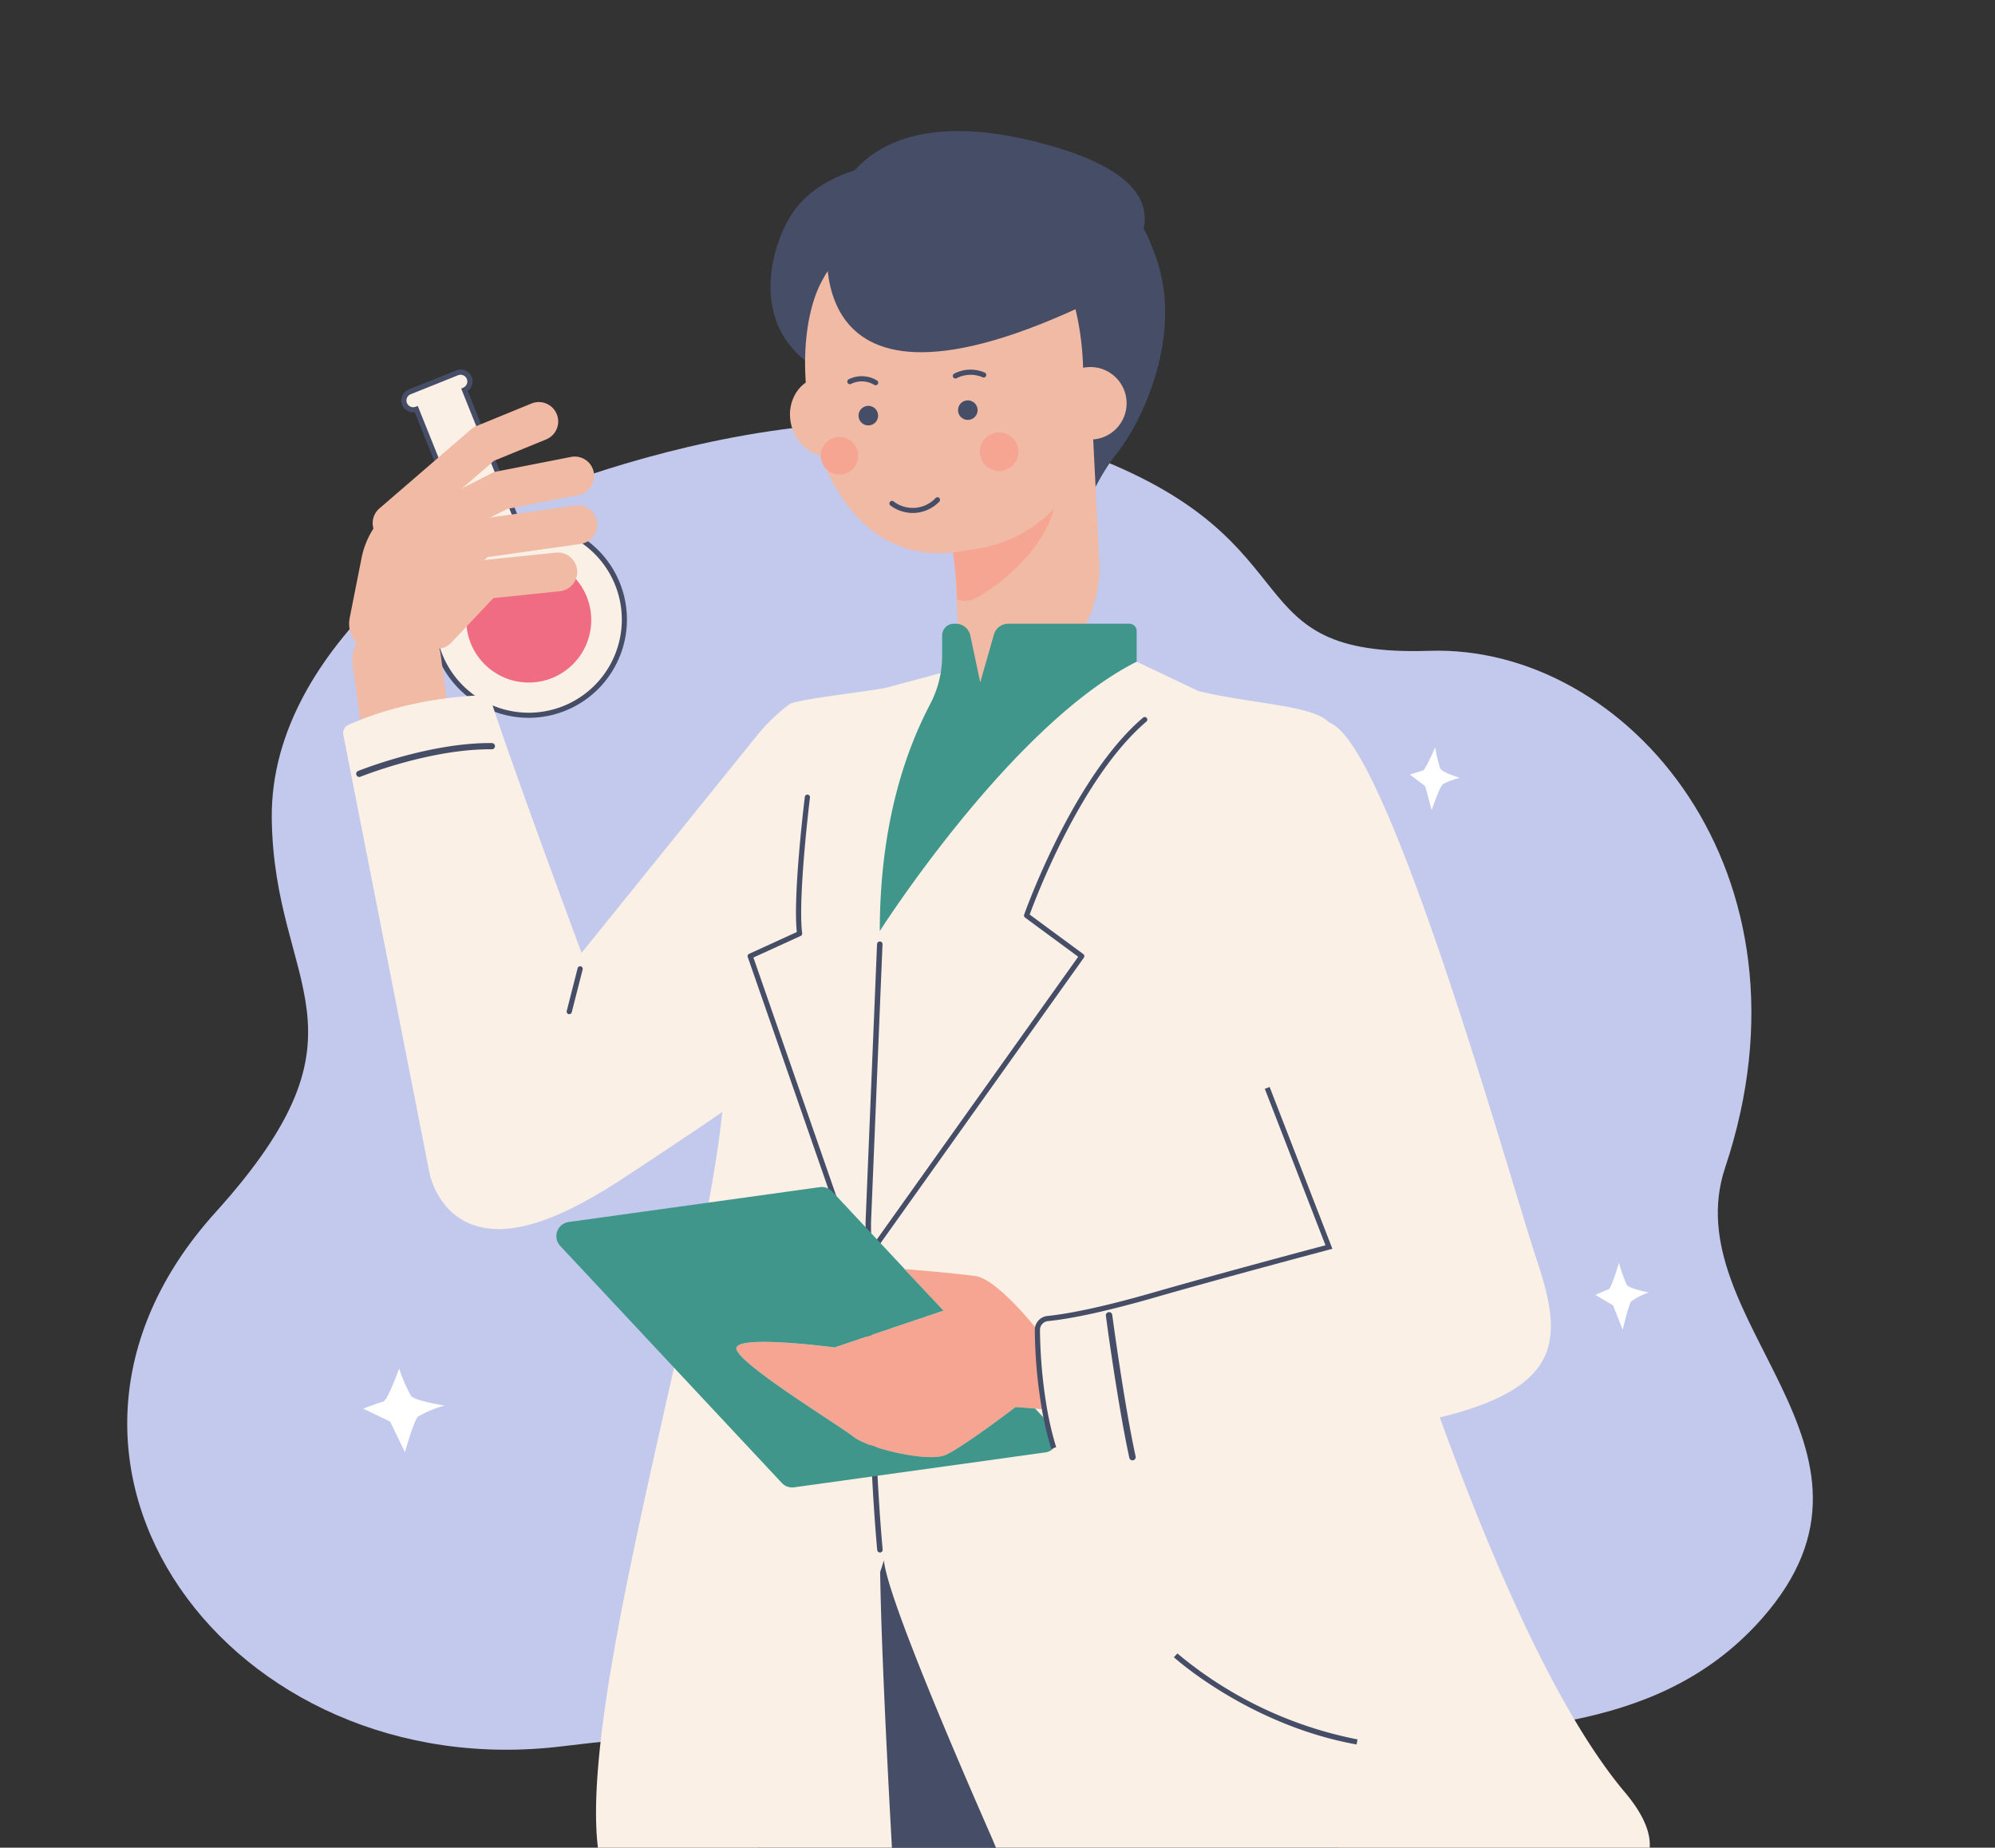 <svg xmlns="http://www.w3.org/2000/svg" xmlns:xlink="http://www.w3.org/1999/xlink" width="366" height="339" viewBox="0 0 366 339">
  <rect x="0" y="0" width="366" height="339" fill="#333333" stroke="none"/>
  <defs>
    <clipPath id="clip-path">
      <rect width="366" height="339" fill="none"/>
    </clipPath>
    <clipPath id="clip-path-2">
      <rect id="Rectangle_1243" data-name="Rectangle 1243" width="366" height="339" transform="translate(256 1196)" fill="none"/>
    </clipPath>
  </defs>
  <g id="Repeat_Grid_2" data-name="Repeat Grid 2" clip-path="url(#clip-path)">
    <g transform="translate(-256 -1196)">
      <g id="Mask_Group_16" data-name="Mask Group 16" clip-path="url(#clip-path-2)">
        <g id="Group_2436" data-name="Group 2436" transform="translate(-6506.03 101.966)">
          <path id="Path_935" data-name="Path 935" d="M6850.92,1247.8s62.136-30.084,111.822-10.807c41.234,16,25.191,36.751,61.518,35.563s72.33,40.757,54.264,94.814c-9.4,28.12,34.517,51.274,6.753,82.739-34.478,39.084-105.239,9.509-220.2,23.451-60.573,7.348-104.982-52.071-63.543-97.942,30.553-33.82,10.729-41.02,10.354-72.3C6811.488,1270.139,6850.92,1247.8,6850.92,1247.8Z" transform="translate(0 -59.114)" fill="#c3c9ed"/>
          <path id="Path_937" data-name="Path 937" d="M6883.243,1596.713s-2.113,5.841-2.9,6.058-3.693,1.3-3.693,1.3l4.932,2.384,2.719,5.613s1.67-5.962,2.418-6.547a21.161,21.161,0,0,1,4.863-2.017s-5.357-.817-6.152-1.756A27.67,27.67,0,0,1,6883.243,1596.713Z" transform="translate(-47.979 -251.591)" fill="#fff"/>
          <path id="Path_938" data-name="Path 938" d="M7382.815,1515.782s-1.384,4.674-1.9,4.848-2.421,1.041-2.421,1.041l3.231,1.906,1.781,4.491s1.1-4.77,1.586-5.238a12.6,12.6,0,0,1,3.188-1.614s-3.513-.654-4.032-1.4A24.88,24.88,0,0,1,7382.815,1515.782Z" transform="translate(-323.77 -190.05)" fill="#fff"/>
          <path id="Path_939" data-name="Path 939" d="M7267.116,1320.516s-1.789,4.217-2.29,4.324-2.37.713-2.37.713l2.812,2.124,1.187,4.382s1.528-4.335,2.036-4.721a11.808,11.808,0,0,1,3.147-1.167s-3.211-.984-3.616-1.741A23.478,23.478,0,0,1,7267.116,1320.516Z" transform="translate(-241.777 -89.41)" fill="#fff"/>
          <g id="Group_2442" data-name="Group 2442" transform="translate(6824.999 1118.079)">
            <path id="Path_2819" data-name="Path 2819" d="M7105.029,1147.255c-4.712-13.977-13.146-18.55-28.307-18.55s-21.247.973-21.247.973-13.3.832-18.41,10.939c-4.1,8.092-4.833,19.473,4.372,25.81a20.419,20.419,0,0,0,3.69,2.025,27.3,27.3,0,0,0,4.271,1.444c.261.07.532.14.813.2l35.085,23.724,5.053,3.409s2.5-8.313,7.34-14.4S7109.732,1161.233,7105.029,1147.255Z" transform="translate(-6955.778 -1123.664)" fill="#464d66"/>
            <rect id="Rectangle_1239" data-name="Rectangle 1239" width="106.121" height="66.282" transform="translate(69.865 261.294) rotate(-6.629)" fill="#464d66"/>
            <g id="Group_2436-2" data-name="Group 2436" transform="translate(46.379 97.36)">
              <path id="Path_2820" data-name="Path 2820" d="M7155.431,1530.751c-31.7-37.64-61.7-160.782-61.7-160.782h0c2.812-7.445,5.093-14.833,4.884-18.779-.29-5.535-.2-10.278-3.9-14.308l6.384-2.458c-2.877-3.128-14.456-3.388-23.9-5.715l-11.331-5.384-33.761,1.494-12.143,3.269c-2,.538-15.882,2.042-17.7,2.984-11.326,18.943-9.974,59.245-12.05,69.8-1.474,35.59-34.246,133.37-19.9,149.131,15.359,16.878,49.986,2.256,49.986,2.256a1.594,1.594,0,0,0,1.233-1.655c-.08-1.263-.2-3.389-.36-6.116v-.04c-.724-12.723-2.125-38.659-2.362-54.1l.695-2.137h0c.554,6.392,12.818,35.025,19.775,50.853,1.334,3.2,2.536,5.992,3.52,8.119.442.973.842,1.815,1.193,2.487a1.55,1.55,0,0,0,1.414.852c1,0,2.756-.018,5.088-.075C7078.1,1553.575,7183.028,1563.522,7155.431,1530.751Z" transform="translate(-6966.688 -1323.325)" fill="linen"/>
            </g>
            <path id="Rectangle_1240" data-name="Rectangle 1240" d="M0,0H26.492a0,0,0,0,1,0,0V26.6A22.756,22.756,0,0,1,3.736,49.355H0a0,0,0,0,1,0,0V0A0,0,0,0,1,0,0Z" transform="matrix(0.999, -0.05, 0.05, 0.999, 110.913, 53.706)" fill="#f0baa4"/>
            <path id="Path_2821" data-name="Path 2821" d="M7123.212,1264.117c-2.356,8.392-10.628,14.389-14.289,16.374a4.171,4.171,0,0,1-3.479.3,79.987,79.987,0,0,0-.843-9h.622A24.868,24.868,0,0,0,7123.212,1264.117Z" transform="translate(-6992.802 -1194.843)" fill="#f6a592"/>
            <path id="Path_2822" data-name="Path 2822" d="M7123.555,1309.967v5.635c-23.093,11.641-47.125,49.423-47.125,49.423,0-22.073,6.061-35.553,9.265-41.684a19.132,19.132,0,0,0,2.174-8.872v-3.68a2.155,2.155,0,0,1,2.155-2.155h.342a1.929,1.929,0,0,1,.24.01,2.725,2.725,0,0,1,2.426,2.145l1.826,8.614,2.516-8.794a2.727,2.727,0,0,1,2.617-1.975h22.23A1.338,1.338,0,0,1,7123.555,1309.967Z" transform="translate(-6977.994 -1218.243)" fill="#40968b"/>
            <path id="Path_2823" data-name="Path 2823" d="M7073.565,1543.646a.5.5,0,0,1-.5-.456c-2.053-22.532-2.137-59.715-2.138-60.088l2.108-51.086a.516.516,0,0,1,.521-.481.5.5,0,0,1,.48.521l-2.107,51.065c0,.351.084,37.49,2.134,59.978a.5.5,0,0,1-.454.545Z" transform="translate(-6975.102 -1282.844)" fill="#464d66"/>
            <g id="Group_2439" data-name="Group 2439" transform="translate(0 43.755)">
              <g id="Group_2438" data-name="Group 2438" transform="translate(10.661)">
                <g id="Group_2437" data-name="Group 2437">
                  <path id="Path_2824" data-name="Path 2824" d="M6913.409,1239.267l-9.905-24.684a1.708,1.708,0,0,0-1.346-3.139l-8.7,3.489a1.708,1.708,0,0,0,1.2,3.2l9.9,24.684a17.558,17.558,0,1,0,8.846-3.55Z" transform="translate(-6891.913 -1210.846)" fill="linen"/>
                  <path id="Path_2825" data-name="Path 2825" d="M6914.771,1274.22a18.023,18.023,0,0,1-11.306-32.083l-9.622-23.978a2.183,2.183,0,0,1-1.084-4.192l8.7-3.49a2.183,2.183,0,0,1,2.114,3.778l9.622,23.979a18.026,18.026,0,1,1,1.579,35.985Zm-20.367-57.21,10.207,25.437-.284.219a17.084,17.084,0,1,0,8.607-3.453l-.357.038-.134-.333-10.074-25.1.411-.188a1.234,1.234,0,0,0-.972-2.267l-8.7,3.489a1.234,1.234,0,0,0,.865,2.311Z" transform="translate(-6891.388 -1210.319)" fill="#464d66"/>
                </g>
                <circle id="Ellipse_165" data-name="Ellipse 165" cx="11.464" cy="11.464" r="11.464" transform="translate(11.911 34.499)" fill="#ef6c82"/>
              </g>
              <rect id="Rectangle_1241" data-name="Rectangle 1241" width="16.253" height="27.584" rx="6.757" transform="translate(0.817 47.535) rotate(-7.8)" fill="#f0baa4"/>
              <path id="Rectangle_1242" data-name="Rectangle 1242" d="M15.537,0h0a5.419,5.419,0,0,1,5.419,5.419V18.183A13.988,13.988,0,0,1,6.968,32.171H5.419A5.419,5.419,0,0,1,0,26.752V15.537A15.537,15.537,0,0,1,15.537,0Z" transform="translate(6.387 19.33) rotate(11.215)" fill="#f0baa4"/>
              <path id="Path_2826" data-name="Path 2826" d="M6920.138,1425.016c5.856-3.842,22.133-14.594,25.615-17.515,1.3-13.339-5.053-46.875,5.117-69.606a32.8,32.8,0,0,0-6.029,5.775l-25.059,31.054-7.141,8.845s-12.706-34.1-16.628-46.344a1.314,1.314,0,0,0-1.295-.919c-3.344.084-14.473.741-24.963,5.492a1.663,1.663,0,0,0-.807,1.846l15.808,80.4s2.506,13.267,17.745,9.547c5.529-1.342,11.832-4.755,17.625-8.567Z" transform="translate(-6868.915 -1276.544)" fill="linen"/>
              <path id="Path_2827" data-name="Path 2827" d="M6874.555,1361.015a.572.572,0,0,1-.271-1.1c.129-.052,13.029-5.237,24.541-5.116a.571.571,0,0,1-.012,1.142c-11.274-.114-23.971,4.982-24.1,5.033A.591.591,0,0,1,6874.555,1361.015Z" transform="translate(-6871.55 -1286.264)" fill="#464d66"/>
              <path id="Path_2828" data-name="Path 2828" d="M6883.86,1248.674a3.558,3.558,0,0,1-2.327-6.251l16.822-14.515a3.557,3.557,0,0,1,.975-.6l10.1-4.137a3.558,3.558,0,0,1,2.7,6.584l-9.562,3.917-16.383,14.136A3.542,3.542,0,0,1,6883.86,1248.674Z" transform="translate(-6874.9 -1216.935)" fill="#f0baa4"/>
              <path id="Path_2829" data-name="Path 2829" d="M6894.5,1261.331a3.558,3.558,0,0,1-1.614-6.73l14.853-7.548a3.545,3.545,0,0,1,.927-.32l13.551-2.658a3.558,3.558,0,1,1,1.369,6.982l-13.065,2.563-14.412,7.324A3.546,3.546,0,0,1,6894.5,1261.331Z" transform="translate(-6880.49 -1228.028)" fill="#f0baa4"/>
              <path id="Path_2830" data-name="Path 2830" d="M6895.053,1281.283a3.558,3.558,0,0,1-2.251-6.315l10.769-8.78a3.557,3.557,0,0,1,1.75-.765l18.024-2.554a3.558,3.558,0,0,1,1,7.045l-17.043,2.414-10,8.154A3.542,3.542,0,0,1,6895.053,1281.283Z" transform="translate(-6880.782 -1237.923)" fill="#f0baa4"/>
              <path id="Path_2831" data-name="Path 2831" d="M6901.311,1298.765a3.558,3.558,0,0,1-2.586-6l8.63-9.132a3.559,3.559,0,0,1,2.22-1.1l13.433-1.39a3.558,3.558,0,1,1,.732,7.077l-12.12,1.254-7.723,8.173A3.547,3.547,0,0,1,6901.311,1298.765Z" transform="translate(-6884.073 -1247.539)" fill="#f0baa4"/>
            </g>
            <path id="Path_2832" data-name="Path 2832" d="M7105.536,1186.378a23.407,23.407,0,0,0,2.6.523,14.408,14.408,0,0,0,2.587.115,10.9,10.9,0,0,0,2.512-.4,17.191,17.191,0,0,0,2.463-.913l.05-.02a.505.505,0,0,1,.548.825,7.331,7.331,0,0,1-2.5,1.71,8.158,8.158,0,0,1-3,.657,9.83,9.83,0,0,1-3.009-.352,8.717,8.717,0,0,1-2.727-1.26.5.5,0,0,1,.416-.9Z" transform="translate(-6992.935 -1153.596)" fill="#464d66"/>
            <g id="Group_2440" data-name="Group 2440" transform="translate(80.253 15.428)">
              <ellipse id="Ellipse_166" data-name="Ellipse 166" cx="6.695" cy="7.379" rx="6.695" ry="7.379" transform="translate(0 31.664) rotate(-15.796)" fill="#f0baa4"/>
              <path id="Path_976" data-name="Path 976" d="M7085.845,1152.639s-25.284-8.8-35.306,10.187c-8.143,15.428-.333,58.541,30.609,48.228C7107.28,1202.343,7099.839,1152.987,7085.845,1152.639Z" transform="translate(-7043.056 -1150.603)" fill="#f0baa4"/>
              <circle id="Ellipse_102" data-name="Ellipse 102" cx="3.441" cy="3.441" r="3.441" transform="translate(7.351 40.705)" fill="#f6a592"/>
              <circle id="Ellipse_103" data-name="Ellipse 103" cx="3.541" cy="3.541" r="3.541" transform="translate(36.54 39.872)" fill="#f6a592"/>
              <path id="Path_2833" data-name="Path 2833" d="M7084.436,1262.607a6.907,6.907,0,0,1-4.088-1.366.474.474,0,1,1,.56-.766,5.762,5.762,0,0,0,7.721-.615.474.474,0,1,1,.674.667A6.826,6.826,0,0,1,7084.436,1262.607Z" transform="translate(-7060.203 -1207.959)" fill="#464d66"/>
              <path id="Path_2834" data-name="Path 2834" d="M7069.058,1214.563a.476.476,0,0,1-.245-.068,4.418,4.418,0,0,0-4.268-.178.474.474,0,0,1-.422-.85,5.363,5.363,0,0,1,5.181.215.475.475,0,0,1-.247.88Z" transform="translate(-7051.639 -1183.35)" fill="#464d66"/>
              <path id="Path_2835" data-name="Path 2835" d="M7105.146,1211.987a.475.475,0,0,1-.242-.883,6.493,6.493,0,0,1,5.668-.184.474.474,0,0,1-.478.82,5.578,5.578,0,0,0-4.707.181A.471.471,0,0,1,7105.146,1211.987Z" transform="translate(-7073.09 -1182.011)" fill="#464d66"/>
              <path id="Path_1792" data-name="Path 1792" d="M7069.966,1224.379h0a1.791,1.791,0,1,1-1.746,1.834A1.791,1.791,0,0,1,7069.966,1224.379Z" transform="translate(-7053.93 -1189.382)" fill="#464d66"/>
              <path id="Path_1792-2" data-name="Path 1792" d="M7108.444,1222.25h0a1.791,1.791,0,1,1-1.747,1.834A1.791,1.791,0,0,1,7108.444,1222.25Z" transform="translate(-7074.155 -1188.263)" fill="#464d66"/>
              <circle id="Ellipse_167" data-name="Ellipse 167" cx="6.655" cy="6.655" r="6.655" transform="translate(50.158 27.866)" fill="#f0baa4"/>
            </g>
            <path id="Path_2836" data-name="Path 2836" d="M7056.4,1141.722s-8.522,40.433,45.959,15.242c29.649-13.709-9.776-26.388-9.776-26.388l-22.449,3.09-12.282,6.471" transform="translate(-6967.208 -1124.648)" fill="#464d66"/>
            <path id="Path_2837" data-name="Path 2837" d="M7058.463,1132.484s4.257-21.969,40.1-11.647c35.071,10.1,5.134,28.653,5.134,28.653l-26.61-7.258" transform="translate(-6968.549 -1118.079)" fill="#464d66"/>
            <path id="Path_2838" data-name="Path 2838" d="M7047.528,1443.946a.474.474,0,0,1-.365-.171l-4.591-5.525a.492.492,0,0,1-.083-.148l-17.157-49.362a.474.474,0,0,1,.251-.587l8.75-4c-.724-6.823,1.38-24.056,1.472-24.8a.474.474,0,1,1,.941.116c-.023.184-2.254,18.464-1.431,24.911a.475.475,0,0,1-.274.491l-8.671,3.961,16.986,48.872,4.142,4.985,38.459-54-9.748-7.187a.475.475,0,0,1-.167-.538c.088-.25,8.9-25.171,21.835-36.164a.475.475,0,0,1,.614.723c-11.939,10.142-20.351,32.448-21.436,35.425l9.839,7.255a.474.474,0,0,1,.1.657l-39.086,54.887a.476.476,0,0,1-.369.2Z" transform="translate(-6951.12 -1237.194)" fill="#464d66"/>
            <g id="Group_2441" data-name="Group 2441" transform="translate(39.1 107.968)">
              <path id="Path_2839" data-name="Path 2839" d="M7077.495,1583.986l-1.722-.141-3.573-.283s-9.646,7.335-12.807,8.774-14.245-1.156-16.969-3.337-22.3-14.068-21.439-16.368,17.984,0,17.984,0l19.988-6.757-7.182-7.63a.323.323,0,0,1,.071.012c.873.059,9.2.743,13.019,1.286,4.021.578,11.321,9.882,11.321,9.882A90.426,90.426,0,0,0,7077.495,1583.986Z" transform="translate(-6987.935 -1457.416)" fill="#f6a592"/>
              <path id="Path_2840" data-name="Path 2840" d="M7214.113,1472.982c-9.812,2.783-32.968,6.375-46.116,8.427-10.9,1.7-20.318,2.948-23.915,3.42a2.066,2.066,0,0,1-2.181-1.227,43.338,43.338,0,0,1-1.521-4.257c-.507-1.639-.932-3.3-1.273-4.953-.153-.719-.295-1.427-.413-2.135a90.5,90.5,0,0,1-1.31-14.564,2.093,2.093,0,0,1,1.9-2.1c5.318-.542,12.618-2.335,19.74-4.387,12.277-3.538,31.847-8.733,31.847-8.733l-10.861-28.007-.46-1.191-13.172-33.974-.023-.059-1.828-4.717s16.663-36.321,27.783-27.441l.011.012c11.121,8.915,32.064,83.9,36.592,97.488S7234.349,1467.24,7214.113,1472.982Z" transform="translate(-7049.133 -1345.688)" fill="linen"/>
              <path id="Path_2841" data-name="Path 2841" d="M7168.742,1602.12a.591.591,0,0,1-.575-.464c-2.165-9.963-4.282-25.884-4.3-26.045a.59.59,0,1,1,1.169-.154c.021.159,2.132,16.034,4.285,25.948a.59.59,0,0,1-.576.715Z" transform="translate(-7063.05 -1466.194)" fill="#464d66"/>
              <path id="Path_2842" data-name="Path 2842" d="M7042.587,1574.4a2.475,2.475,0,0,1-1.569.813l-46.049,6.4a2.61,2.61,0,0,1-2.276-.814l-40.637-43.467a2.626,2.626,0,0,1,1.557-4.4l46.049-6.391a2.638,2.638,0,0,1,2.288.8l13.3,14.234a.326.326,0,0,0-.071-.012l7.182,7.63-19.988,6.757s-17.123-2.3-17.984,0,18.7,14.186,21.439,16.368,13.809,4.776,16.969,3.337,12.807-8.774,12.807-8.774l3.573.283,2.135,2.276C7041.656,1571.1,7042.08,1572.758,7042.587,1574.4Z" transform="translate(-6951.341 -1440.74)" fill="#40968b"/>
              <path id="Path_2843" data-name="Path 2843" d="M7139.4,1554.193c-.5-1.619-.934-3.3-1.286-5-.178-.837-.311-1.522-.416-2.153a91.207,91.207,0,0,1-1.315-14.638,2.573,2.573,0,0,1,2.327-2.575c4.606-.469,11.22-1.94,19.656-4.371,11.037-3.181,28.173-7.755,31.344-8.6l-11.13-28.7.885-.342.46,1.191,11.053,28.5-.512.136c-.2.052-19.707,5.235-31.837,8.731-8.49,2.446-15.159,3.927-19.824,4.4a1.627,1.627,0,0,0-1.472,1.627,90.328,90.328,0,0,0,1.3,14.481c.1.621.234,1.293.41,2.118.347,1.67.771,3.322,1.263,4.911Z" transform="translate(-7048.608 -1420.395)" fill="#464d66"/>
            </g>
            <path id="Path_2844" data-name="Path 2844" d="M6955.8,1449.919a.475.475,0,0,1-.461-.592l2-7.845a.474.474,0,0,1,.919.234l-2,7.845A.473.473,0,0,1,6955.8,1449.919Z" transform="translate(-6914.335 -1287.886)" fill="#464d66"/>
            <path id="Path_2845" data-name="Path 2845" d="M7223.694,1723.62c-19.717-3.549-33.382-15.88-33.518-16l.64-.7a73.494,73.494,0,0,0,33.045,15.77Z" transform="translate(-7037.784 -1427.597)" fill="#464d66"/>
          </g>
        </g>
      </g>
    </g>
  </g>
</svg>
